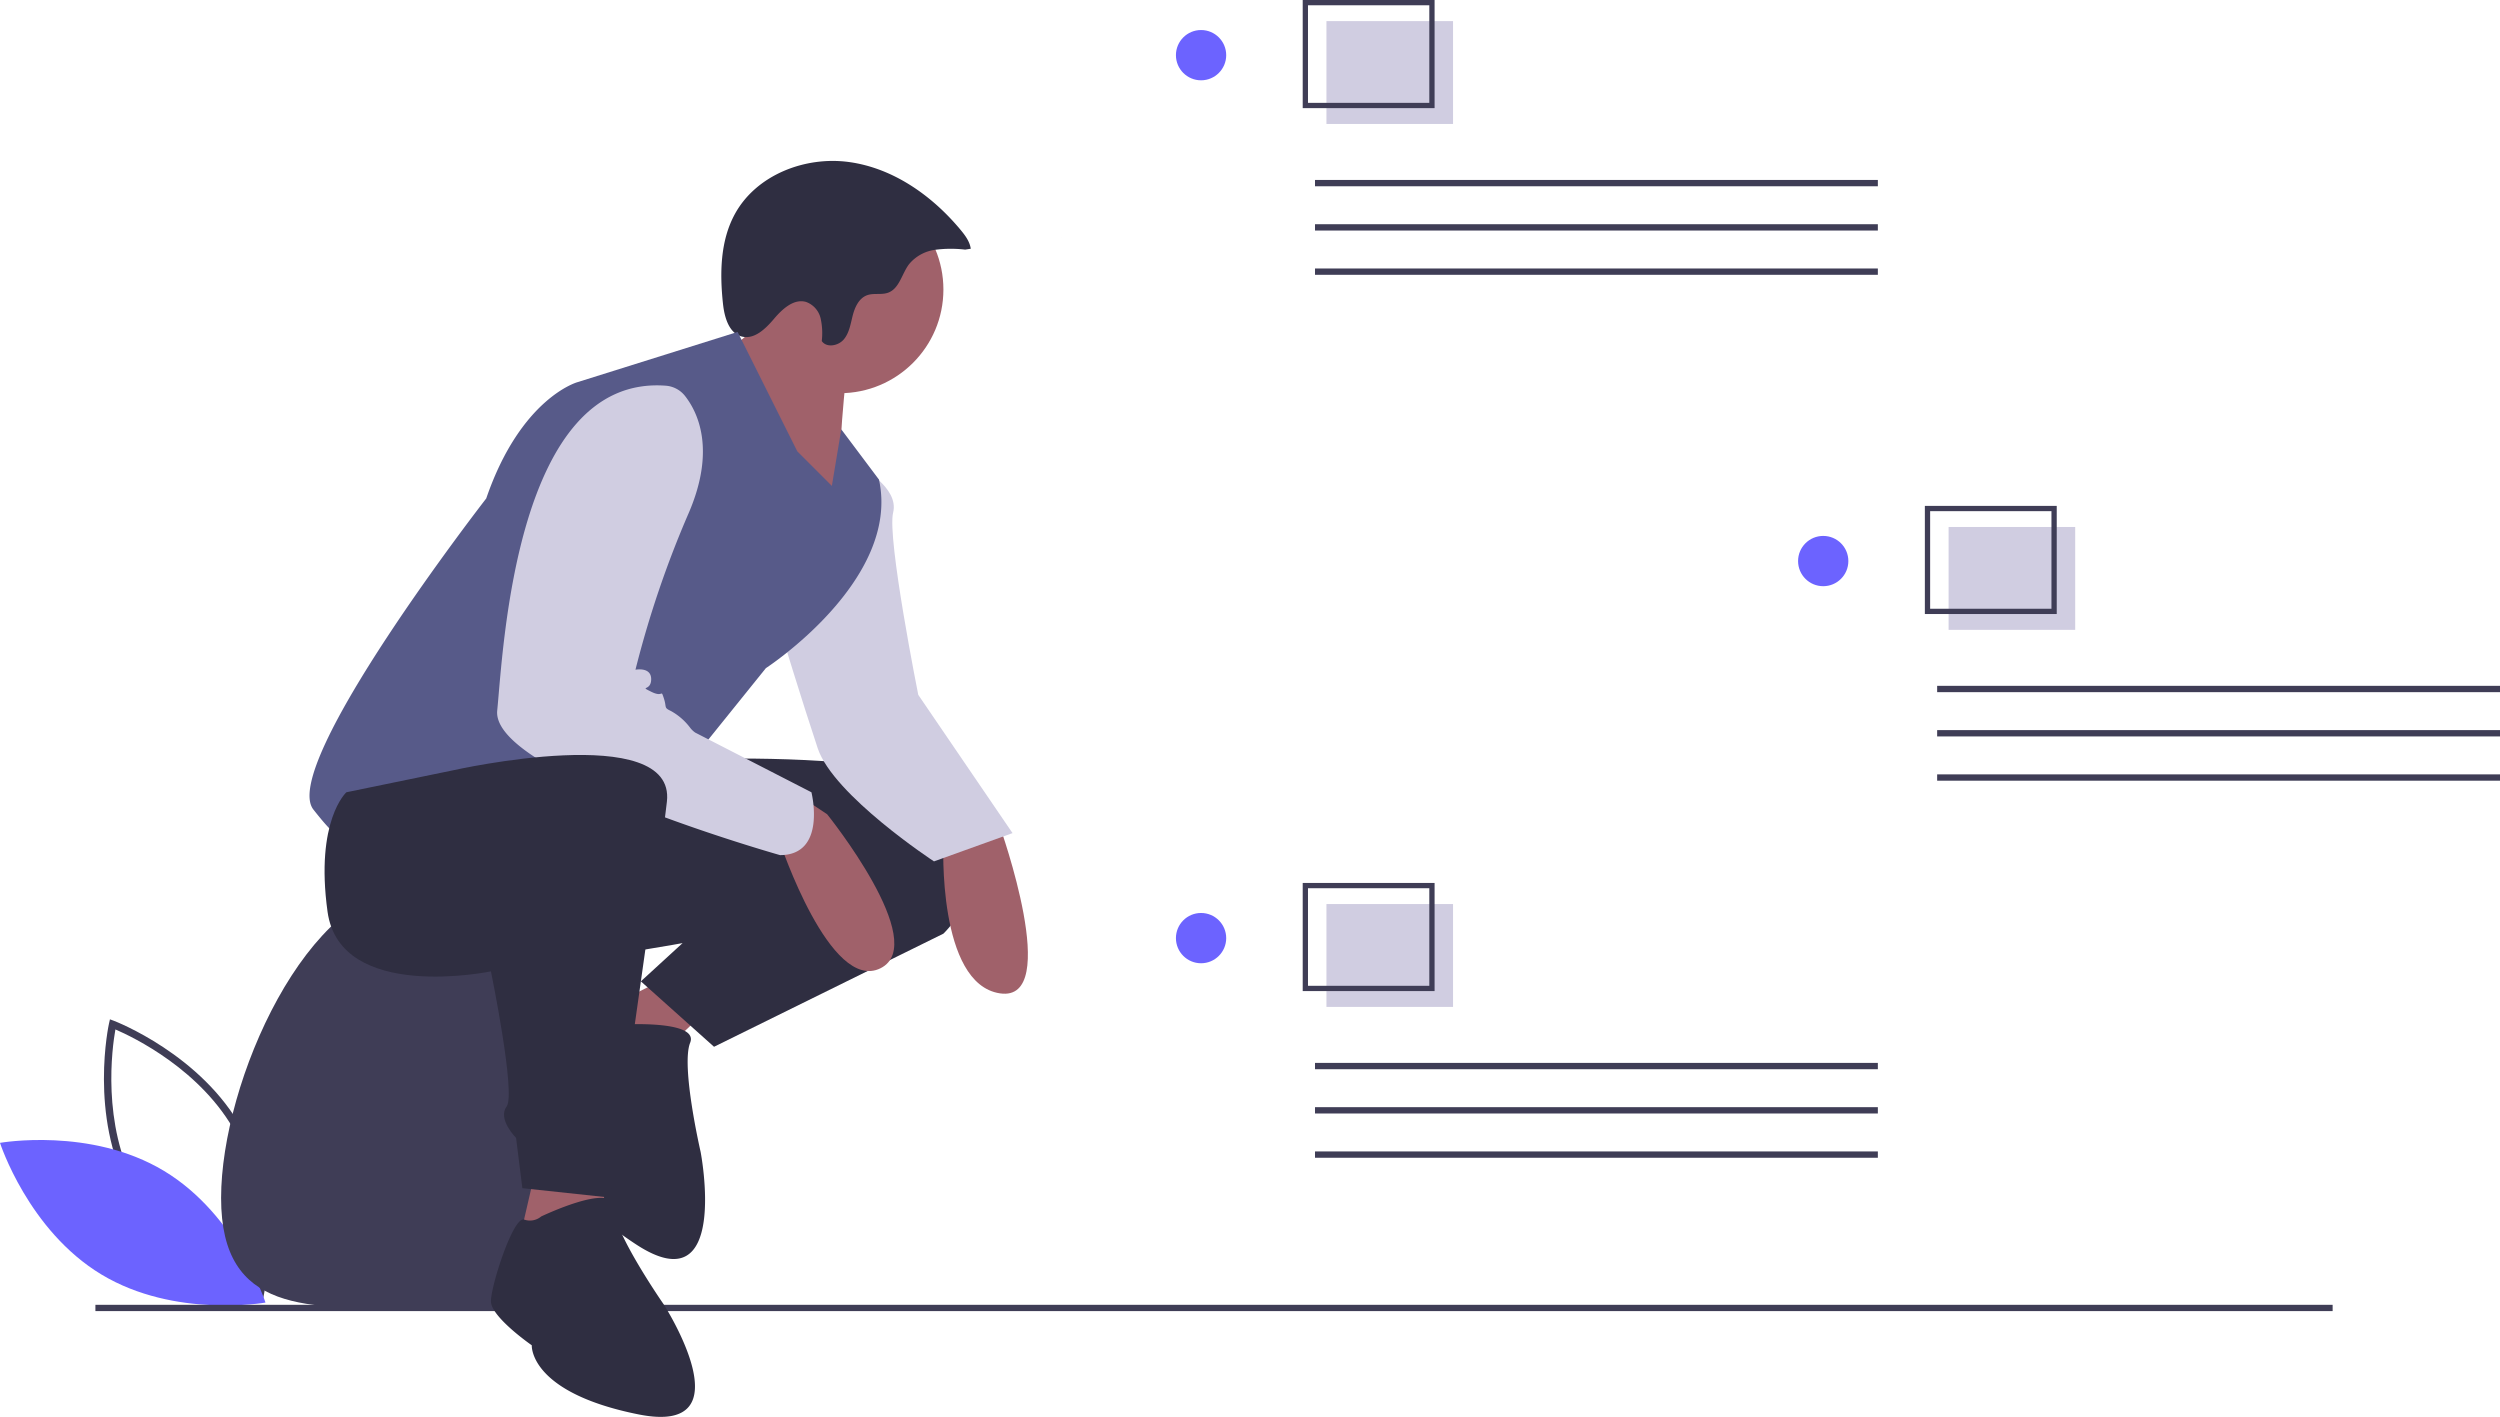 <svg id="b6942215-14b2-40f7-8c48-1a1432d81c3d" data-name="Layer 1" xmlns="http://www.w3.org/2000/svg" width="795.629" height="450.927" viewBox="0 0 795.629 450.927"><title>observations</title><path d="M285.679,638.886l-1.267-.475c-.278-.105-27.993-10.723-40.975-34.799-12.983-24.077-6.626-53.067-6.56-53.356l.299-1.32,1.267.475c.278.105,27.992,10.723,40.975,34.799,12.983,24.077,6.626,53.067,6.56,53.356ZM245.516,602.491c10.976,20.357,32.877,30.791,38.426,33.174,1.055-5.947,4.364-29.997-6.603-50.334-10.965-20.335-32.874-30.786-38.426-33.174C237.858,558.108,234.55,582.155,245.516,602.491Z" transform="translate(-202.186 -224.537)" fill="#3f3d56"/><path d="M254.359,597.166c23.331,14.037,32.317,41.918,32.317,41.918s-28.842,5.123-52.173-8.914S202.186,588.252,202.186,588.252,231.027,583.13,254.359,597.166Z" transform="translate(-202.186 -224.537)" fill="#6c63ff"/><path d="M395.55,605.795c0,37.003-27.534,35-61.5,35s-61.5,2.003-61.5-35,27.534-99,61.5-99S395.55,568.792,395.55,605.795Z" transform="translate(-202.186 -224.537)" fill="#3f3d56"/><rect x="30.364" y="415.259" width="712" height="2" fill="#3f3d56"/><path d="M540.172,300.236c-.033-.105-.068-.211-.101-.316.014.046.032.09.046.136Z" transform="translate(-202.186 -224.537)" fill="#2f2e41"/><polygon points="224.24 322.14 203.24 342.14 186.24 324.14 212.24 311.14 224.24 322.14" fill="#a0616a"/><path d="M399.362,550.628s25.441-1.662,22.467,5.765,3.33,34.726,3.33,34.726,9.453,49.027-20.437,29.518-23.386-33.062-23.386-33.062-8.723-13.188-6.864-17.829,16.629-22.467,19.46-20.236A5.575,5.575,0,0,0,399.362,550.628Z" transform="translate(-202.186 -224.537)" fill="#2f2e41"/><path d="M390.426,467.676s112-9,121,14-9,40-9,40l-73,36-23.283-20.828,13.283-12.172s-75,14-77,3S350.426,458.676,390.426,467.676Z" transform="translate(-202.186 -224.537)" fill="#2f2e41"/><path d="M520.426,487.676s20,56,0,53-18-48-18-48Z" transform="translate(-202.186 -224.537)" fill="#a0616a"/><path d="M475.926,373.176s12.5,6.5,10.5,14.5,8,58,8,58l30,44-25,9s-32-21-37-36-12-38-12-38Z" transform="translate(-202.186 -224.537)" fill="#d0cde1"/><circle cx="267.24" cy="92.14" r="33" fill="#a0616a"/><path d="M471.926,340.176s-4,33-2,46-40-47-40-47,18-13,18-18S471.926,340.176,471.926,340.176Z" transform="translate(-202.186 -224.537)" fill="#a0616a"/><path d="M509.355,303.982a38.535,38.535,0,0,0-9.648.067,12.971,12.971,0,0,0-8.245,4.608c-2.282,3.056-3.041,7.697-6.617,9.022-2.131.79-4.599.038-6.731.824-2.56.943-3.86,3.774-4.541,6.416s-1.076,5.503-2.819,7.602-5.496,2.804-7.04.555a21.62,21.62,0,0,0-.367-7.23,7.326,7.326,0,0,0-4.621-5.214c-3.93-1.138-7.588,2.276-10.234,5.396s-6.19,6.6-10.163,5.623c-4.169-1.025-5.592-6.154-6.051-10.422-1.046-9.725-.891-20.051,3.812-28.627,6.807-12.412,22.345-18.435,36.366-16.489s26.397,10.699,35.443,21.588c1.47,1.77,2.918,3.715,3.233,5.994" transform="translate(-202.186 -224.537)" fill="#2f2e41"/><path d="M466.926,379.176l-11-11-19-38-51,16s-18,5-29,37c0,0-66,85-55,99s13,13,31,2a159.494,159.494,0,0,1,36-16l48,5,29-36s43-28,36-60l-12-16Z" transform="translate(-202.186 -224.537)" fill="#575a89"/><path d="M459.426,479.676l6,4s33,41,17,49-32-40-32-40Z" transform="translate(-202.186 -224.537)" fill="#a0616a"/><path d="M414.078,347.287a8.587,8.587,0,0,1,6.122,3.272c3.968,5.048,9.881,16.92,1.225,37.118a322.916,322.916,0,0,0-17,50s5-1,5,3-4,2,0,4,3-1,4,2c1.044,3.133-.093,2.994,2.285,4.139a19.309,19.309,0,0,1,6.109,5.312,7.059,7.059,0,0,0,1.606,1.549l37,19s5,20-10,20c0,0-92-26-90-46C362.381,431.123,366.248,343.706,414.078,347.287Z" transform="translate(-202.186 -224.537)" fill="#d0cde1"/><polygon points="192.24 375.14 192.24 401.14 164.24 399.14 170.24 373.14 192.24 375.14" fill="#a0616a"/><path d="M374.426,611.676s23-11,23-3,16,31,16,31,27,42-8,35-34-22-34-22-13-9-13-14,7.086-27.039,10.543-26.019A5.575,5.575,0,0,0,374.426,611.676Z" transform="translate(-202.186 -224.537)" fill="#2f2e41"/><path d="M346.426,469.676s71-16,68,10-6,41-6,41l-12,85-28-3-2-16s-6-6-3-10-5-43-5-43-48,10-52-19,6-38,6-38Z" transform="translate(-202.186 -224.537)" fill="#2f2e41"/><rect x="418.502" y="338.269" width="179.127" height="2.013" fill="#3f3d56"/><rect x="418.502" y="352.358" width="179.127" height="2.013" fill="#3f3d56"/><rect x="418.502" y="366.446" width="179.127" height="2.013" fill="#3f3d56"/><rect x="422.145" y="287.715" width="40.29" height="32.736" fill="#d0cde1"/><path d="M658.745,539.951h-41.969V505.537h41.969Zm-40.29-1.679h38.612V507.215H618.455Z" transform="translate(-202.186 -224.537)" fill="#3f3d56"/><circle cx="382.241" cy="298.558" r="8" fill="#6c63ff"/><rect x="418.502" y="57.269" width="179.127" height="2.013" fill="#3f3d56"/><rect x="418.502" y="71.358" width="179.127" height="2.013" fill="#3f3d56"/><rect x="418.502" y="85.446" width="179.127" height="2.013" fill="#3f3d56"/><rect x="422.145" y="6.715" width="40.29" height="32.736" fill="#d0cde1"/><path d="M658.745,258.951h-41.969V224.537h41.969Zm-40.29-1.679h38.612V226.215H618.455Z" transform="translate(-202.186 -224.537)" fill="#3f3d56"/><circle cx="382.241" cy="17.558" r="8" fill="#6c63ff"/><rect x="616.502" y="218.269" width="179.127" height="2.013" fill="#3f3d56"/><rect x="616.502" y="232.358" width="179.127" height="2.013" fill="#3f3d56"/><rect x="616.502" y="246.446" width="179.127" height="2.013" fill="#3f3d56"/><rect x="620.145" y="167.715" width="40.29" height="32.736" fill="#d0cde1"/><path d="M856.745,419.951h-41.969V385.537h41.969Zm-40.29-1.679h38.612V387.215H816.455Z" transform="translate(-202.186 -224.537)" fill="#3f3d56"/><circle cx="580.241" cy="178.558" r="8" fill="#6c63ff"/></svg>